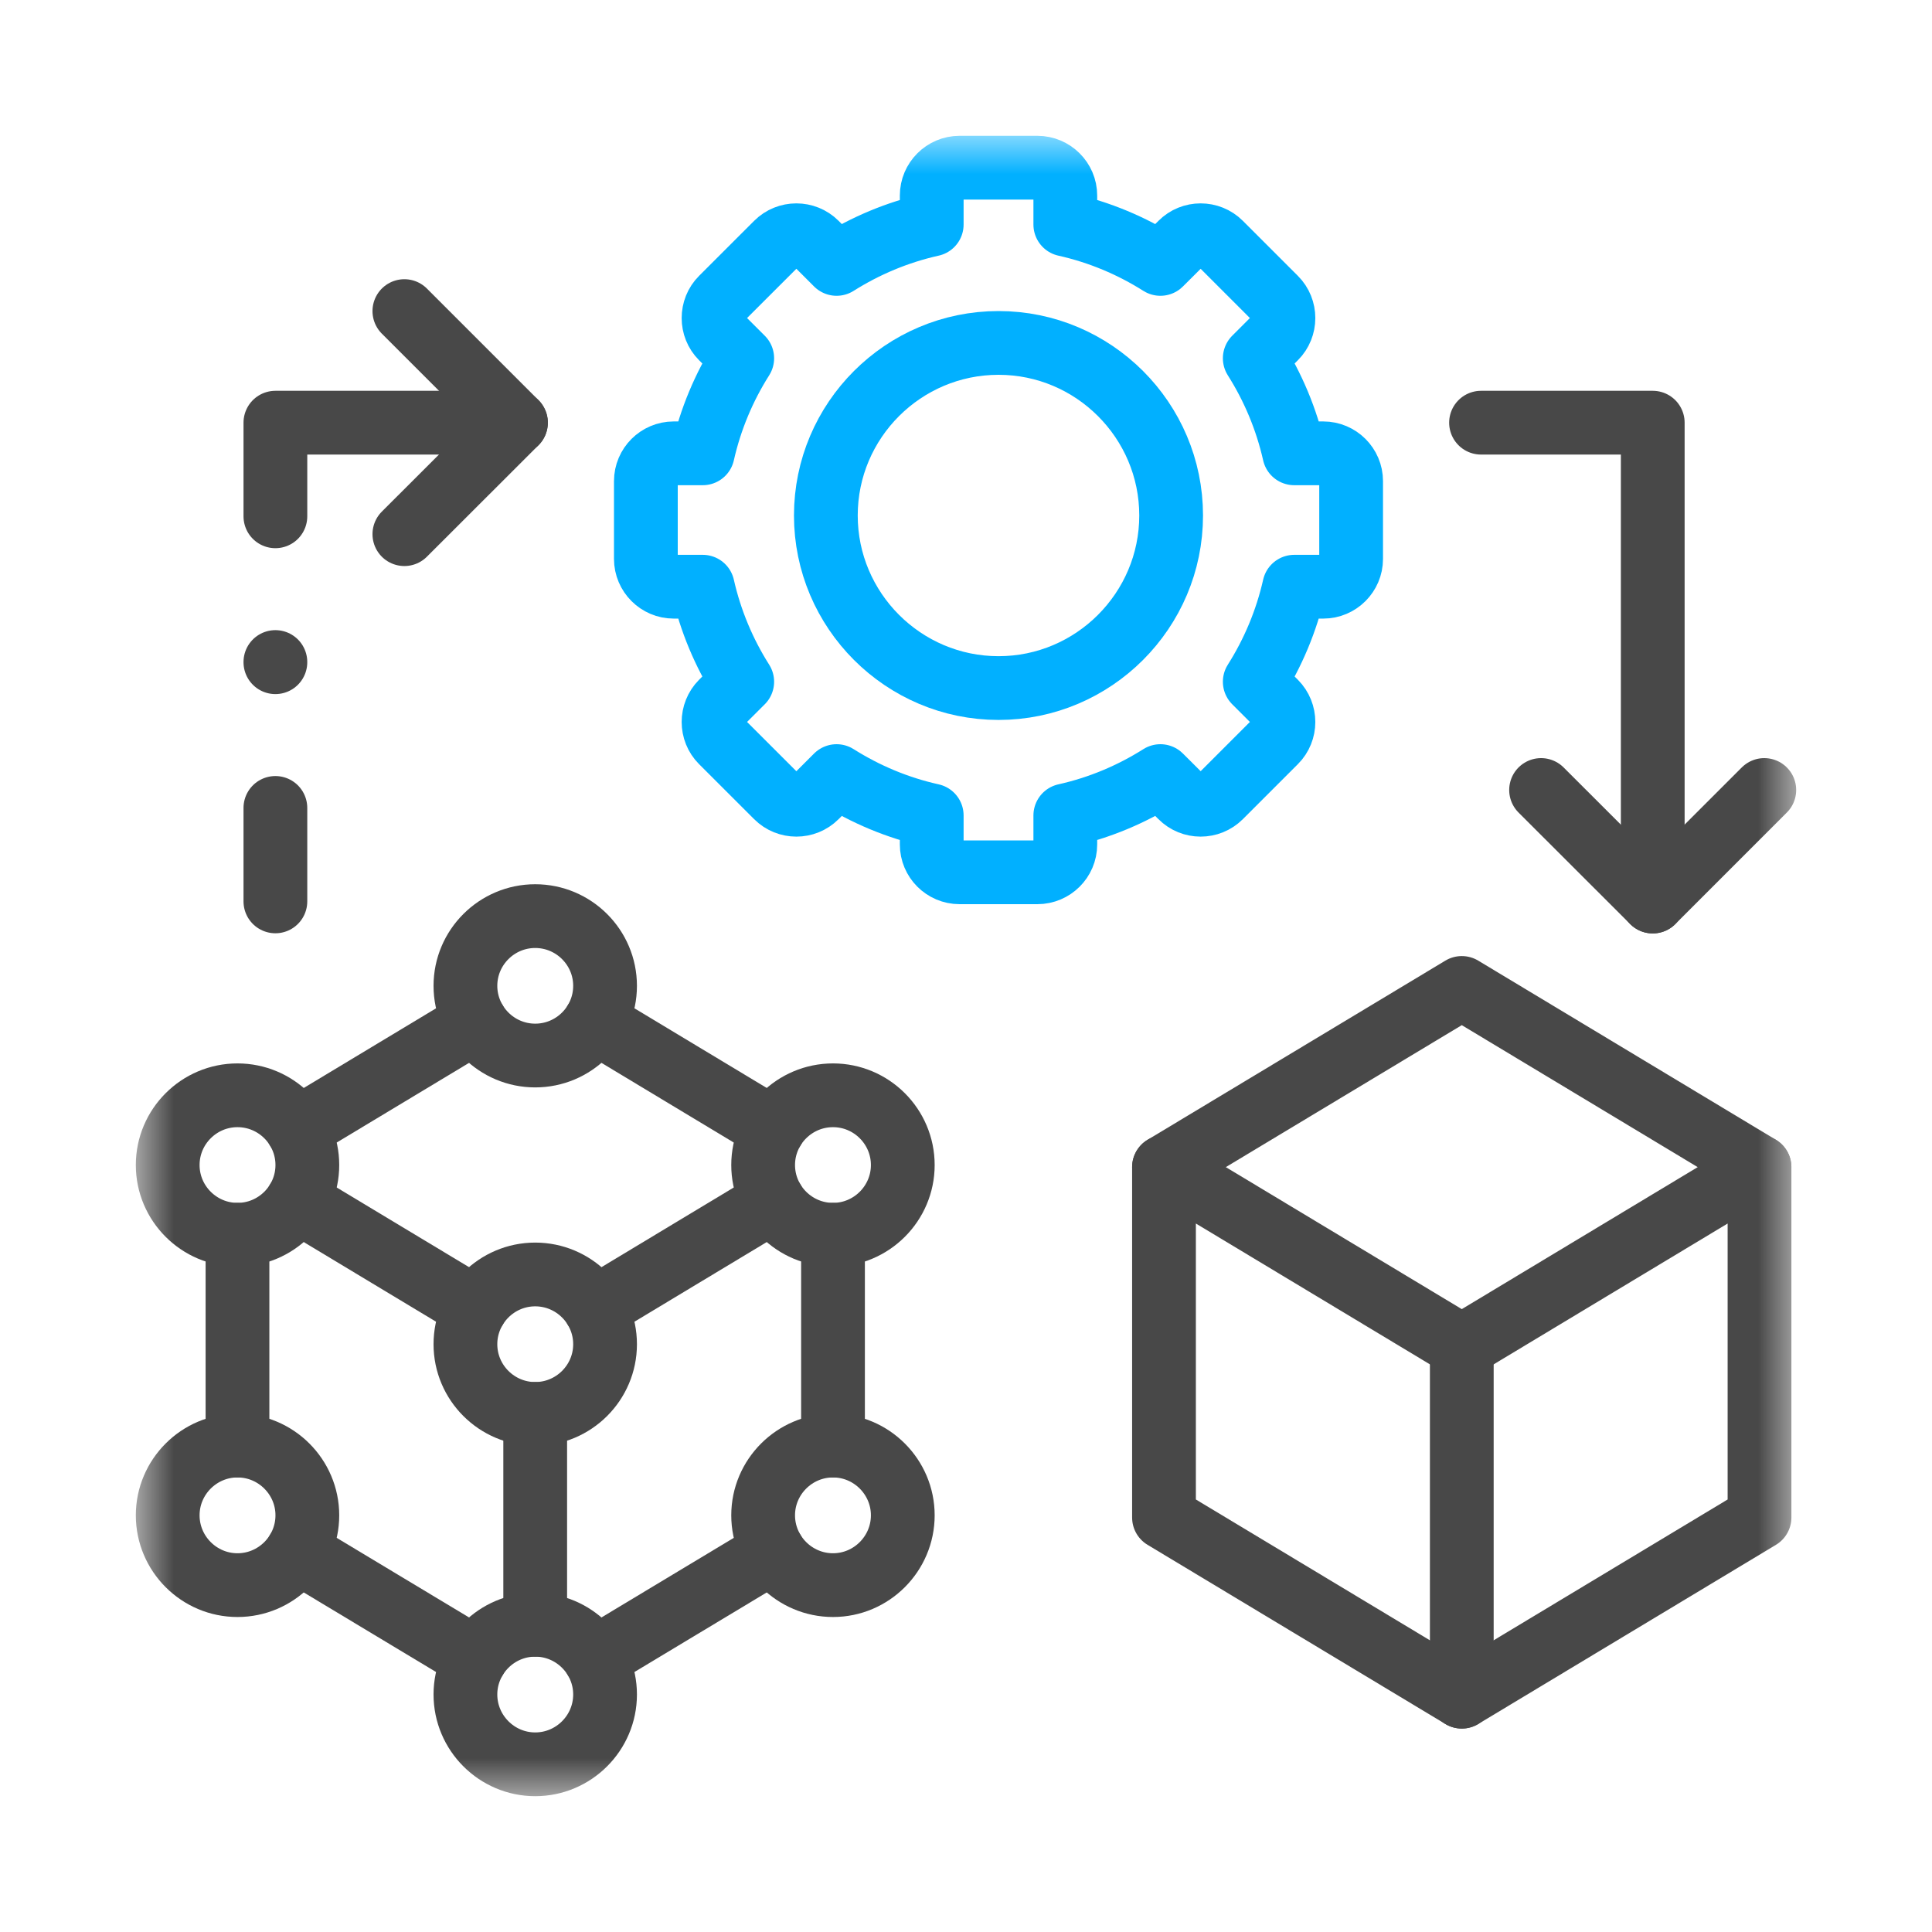 <svg width="50" height="50" viewBox="0 0 50 50" fill="none" xmlns="http://www.w3.org/2000/svg">
<g clip-path="url(#clip0_210_406)">
<mask id="mask0_210_406" style="mask-type:luminance" maskUnits="userSpaceOnUse" x="3" y="3" width="44" height="44">
<path d="M3.5 3.5H46.5V46.5H3.5V3.5Z" fill="white"/>
</mask>
<g mask="url(#mask0_210_406)">
<path d="M30.124 30.205L37.831 34.843L45.536 30.205V39.273L37.831 43.91L30.124 39.273V30.205Z" stroke="#484848" stroke-width="1.65" stroke-miterlimit="10" stroke-linecap="round" stroke-linejoin="round"/>
<path d="M27.57 21.104C28.456 20.907 29.285 20.556 30.031 20.085L30.564 20.616C30.843 20.897 31.301 20.897 31.582 20.616L33.006 19.192C33.285 18.914 33.285 18.457 33.006 18.176L32.473 17.643C32.944 16.9 33.295 16.069 33.495 15.184H34.248C34.643 15.184 34.967 14.86 34.967 14.465V12.451C34.967 12.055 34.643 11.732 34.248 11.732H33.495C33.295 10.846 32.944 10.015 32.473 9.272L33.006 8.739C33.285 8.461 33.285 8.001 33.006 7.723L31.582 6.299C31.301 6.018 30.843 6.018 30.564 6.299L30.031 6.83C29.285 6.359 28.456 6.009 27.57 5.811V5.059C27.57 4.664 27.245 4.34 26.848 4.34H24.834C24.436 4.34 24.113 4.664 24.113 5.059V5.811C23.226 6.009 22.397 6.359 21.651 6.83L21.12 6.299C20.839 6.018 20.381 6.018 20.1 6.299L18.675 7.723C18.397 8.001 18.397 8.461 18.675 8.739L19.209 9.272C18.738 10.015 18.387 10.846 18.187 11.732H17.434C17.039 11.732 16.715 12.055 16.715 12.451V14.465C16.715 14.86 17.039 15.184 17.434 15.184H18.187C18.387 16.069 18.738 16.9 19.209 17.643L18.675 18.176C18.397 18.457 18.397 18.914 18.675 19.192L20.1 20.616C20.381 20.897 20.839 20.897 21.12 20.616L21.651 20.085C22.397 20.556 23.226 20.907 24.113 21.104V21.856C24.113 22.252 24.436 22.575 24.834 22.575H26.848C27.245 22.575 27.57 22.252 27.57 21.856V21.104Z" stroke="#01B0FF" stroke-width="1.65" stroke-miterlimit="10" stroke-linecap="round" stroke-linejoin="round"/>
<path d="M13.851 27.317C14.847 27.317 15.659 26.508 15.659 25.513C15.659 24.518 14.847 23.709 13.851 23.709C12.857 23.709 12.045 24.518 12.045 25.513C12.045 26.508 12.857 27.317 13.851 27.317Z" stroke="#484848" stroke-width="1.65" stroke-miterlimit="10" stroke-linecap="round" stroke-linejoin="round"/>
<path d="M21.558 31.955C22.552 31.955 23.364 31.145 23.364 30.151C23.364 29.155 22.552 28.346 21.558 28.346C20.563 28.346 19.75 29.155 19.75 30.151C19.75 31.145 20.563 31.955 21.558 31.955Z" stroke="#484848" stroke-width="1.65" stroke-miterlimit="10" stroke-linecap="round" stroke-linejoin="round"/>
<path d="M6.146 31.955C7.142 31.955 7.954 31.145 7.954 30.151C7.954 29.155 7.142 28.346 6.146 28.346C5.152 28.346 4.34 29.155 4.34 30.151C4.34 31.145 5.152 31.955 6.146 31.955Z" stroke="#484848" stroke-width="1.65" stroke-miterlimit="10" stroke-linecap="round" stroke-linejoin="round"/>
<path d="M15.4 26.444L20.01 29.22M7.694 29.22L12.305 26.444" stroke="#484848" stroke-width="1.65" stroke-miterlimit="10" stroke-linecap="round" stroke-linejoin="round"/>
<path d="M13.851 36.592C14.847 36.592 15.659 35.783 15.659 34.788C15.659 33.793 14.847 32.983 13.851 32.983C12.857 32.983 12.045 33.793 12.045 34.788C12.045 35.783 12.857 36.592 13.851 36.592Z" stroke="#484848" stroke-width="1.65" stroke-miterlimit="10" stroke-linecap="round" stroke-linejoin="round"/>
<path d="M13.851 36.592V42.049" stroke="#484848" stroke-width="1.65" stroke-miterlimit="10" stroke-linecap="round" stroke-linejoin="round"/>
<path d="M6.146 41.023C7.142 41.023 7.954 40.211 7.954 39.216C7.954 38.223 7.142 37.411 6.146 37.411C5.152 37.411 4.34 38.223 4.34 39.216C4.34 40.211 5.152 41.023 6.146 41.023Z" stroke="#484848" stroke-width="1.65" stroke-miterlimit="10" stroke-linecap="round" stroke-linejoin="round"/>
<path d="M13.851 45.66C14.847 45.66 15.659 44.848 15.659 43.853C15.659 42.861 14.847 42.049 13.851 42.049C12.857 42.049 12.045 42.861 12.045 43.853C12.045 44.848 12.857 45.66 13.851 45.66Z" stroke="#484848" stroke-width="1.65" stroke-miterlimit="10" stroke-linecap="round" stroke-linejoin="round"/>
<path d="M21.558 41.023C22.552 41.023 23.364 40.211 23.364 39.216C23.364 38.223 22.552 37.411 21.558 37.411C20.563 37.411 19.75 38.223 19.75 39.216C19.75 40.211 20.563 41.023 21.558 41.023Z" stroke="#484848" stroke-width="1.65" stroke-miterlimit="10" stroke-linecap="round" stroke-linejoin="round"/>
<path d="M7.694 31.081L12.305 33.857M6.146 37.411V31.955M12.305 42.922L7.694 40.149M20.01 40.149L15.4 42.922M21.558 31.955V37.411M15.4 33.857L20.01 31.081" stroke="#484848" stroke-width="1.65" stroke-miterlimit="10" stroke-linecap="round" stroke-linejoin="round"/>
<path d="M30.124 30.205L37.831 25.568L45.536 30.205" stroke="#484848" stroke-width="1.65" stroke-miterlimit="10" stroke-linecap="round" stroke-linejoin="round"/>
<path d="M37.831 34.843V43.91" stroke="#484848" stroke-width="1.65" stroke-miterlimit="10" stroke-linecap="round" stroke-linejoin="round"/>
<path d="M25.842 17.807C28.303 17.807 30.309 15.8 30.309 13.341C30.309 10.879 28.303 8.875 25.842 8.875C23.379 8.875 21.373 10.879 21.373 13.341C21.373 15.8 23.379 17.807 25.842 17.807Z" stroke="#01B0FF" stroke-width="1.65" stroke-miterlimit="10" stroke-linecap="round" stroke-linejoin="round"/>
<path d="M7.127 20.909V23.328M13.353 10.939H7.127V13.362" stroke="#484848" stroke-width="1.65" stroke-miterlimit="10" stroke-linecap="round" stroke-linejoin="round"/>
<path d="M10.465 13.824L13.353 10.939L10.465 8.051" stroke="#484848" stroke-width="1.65" stroke-miterlimit="10" stroke-linecap="round" stroke-linejoin="round"/>
<path d="M38.329 10.939H42.773V23.332" stroke="#484848" stroke-width="1.65" stroke-miterlimit="10" stroke-linecap="round" stroke-linejoin="round"/>
<path d="M39.883 20.445L42.773 23.332L45.66 20.445" stroke="#484848" stroke-width="1.65" stroke-miterlimit="10" stroke-linecap="round" stroke-linejoin="round"/>
<path d="M7.127 17.138V17.133" stroke="#484848" stroke-width="1.65" stroke-miterlimit="10" stroke-linecap="round" stroke-linejoin="round"/>
</g>
</g>
<defs>
<clipPath id="clip0_210_406">
<rect width="43" height="43" fill="white" transform="translate(3.5 3.5)"/>
</clipPath>
</defs>
</svg>
